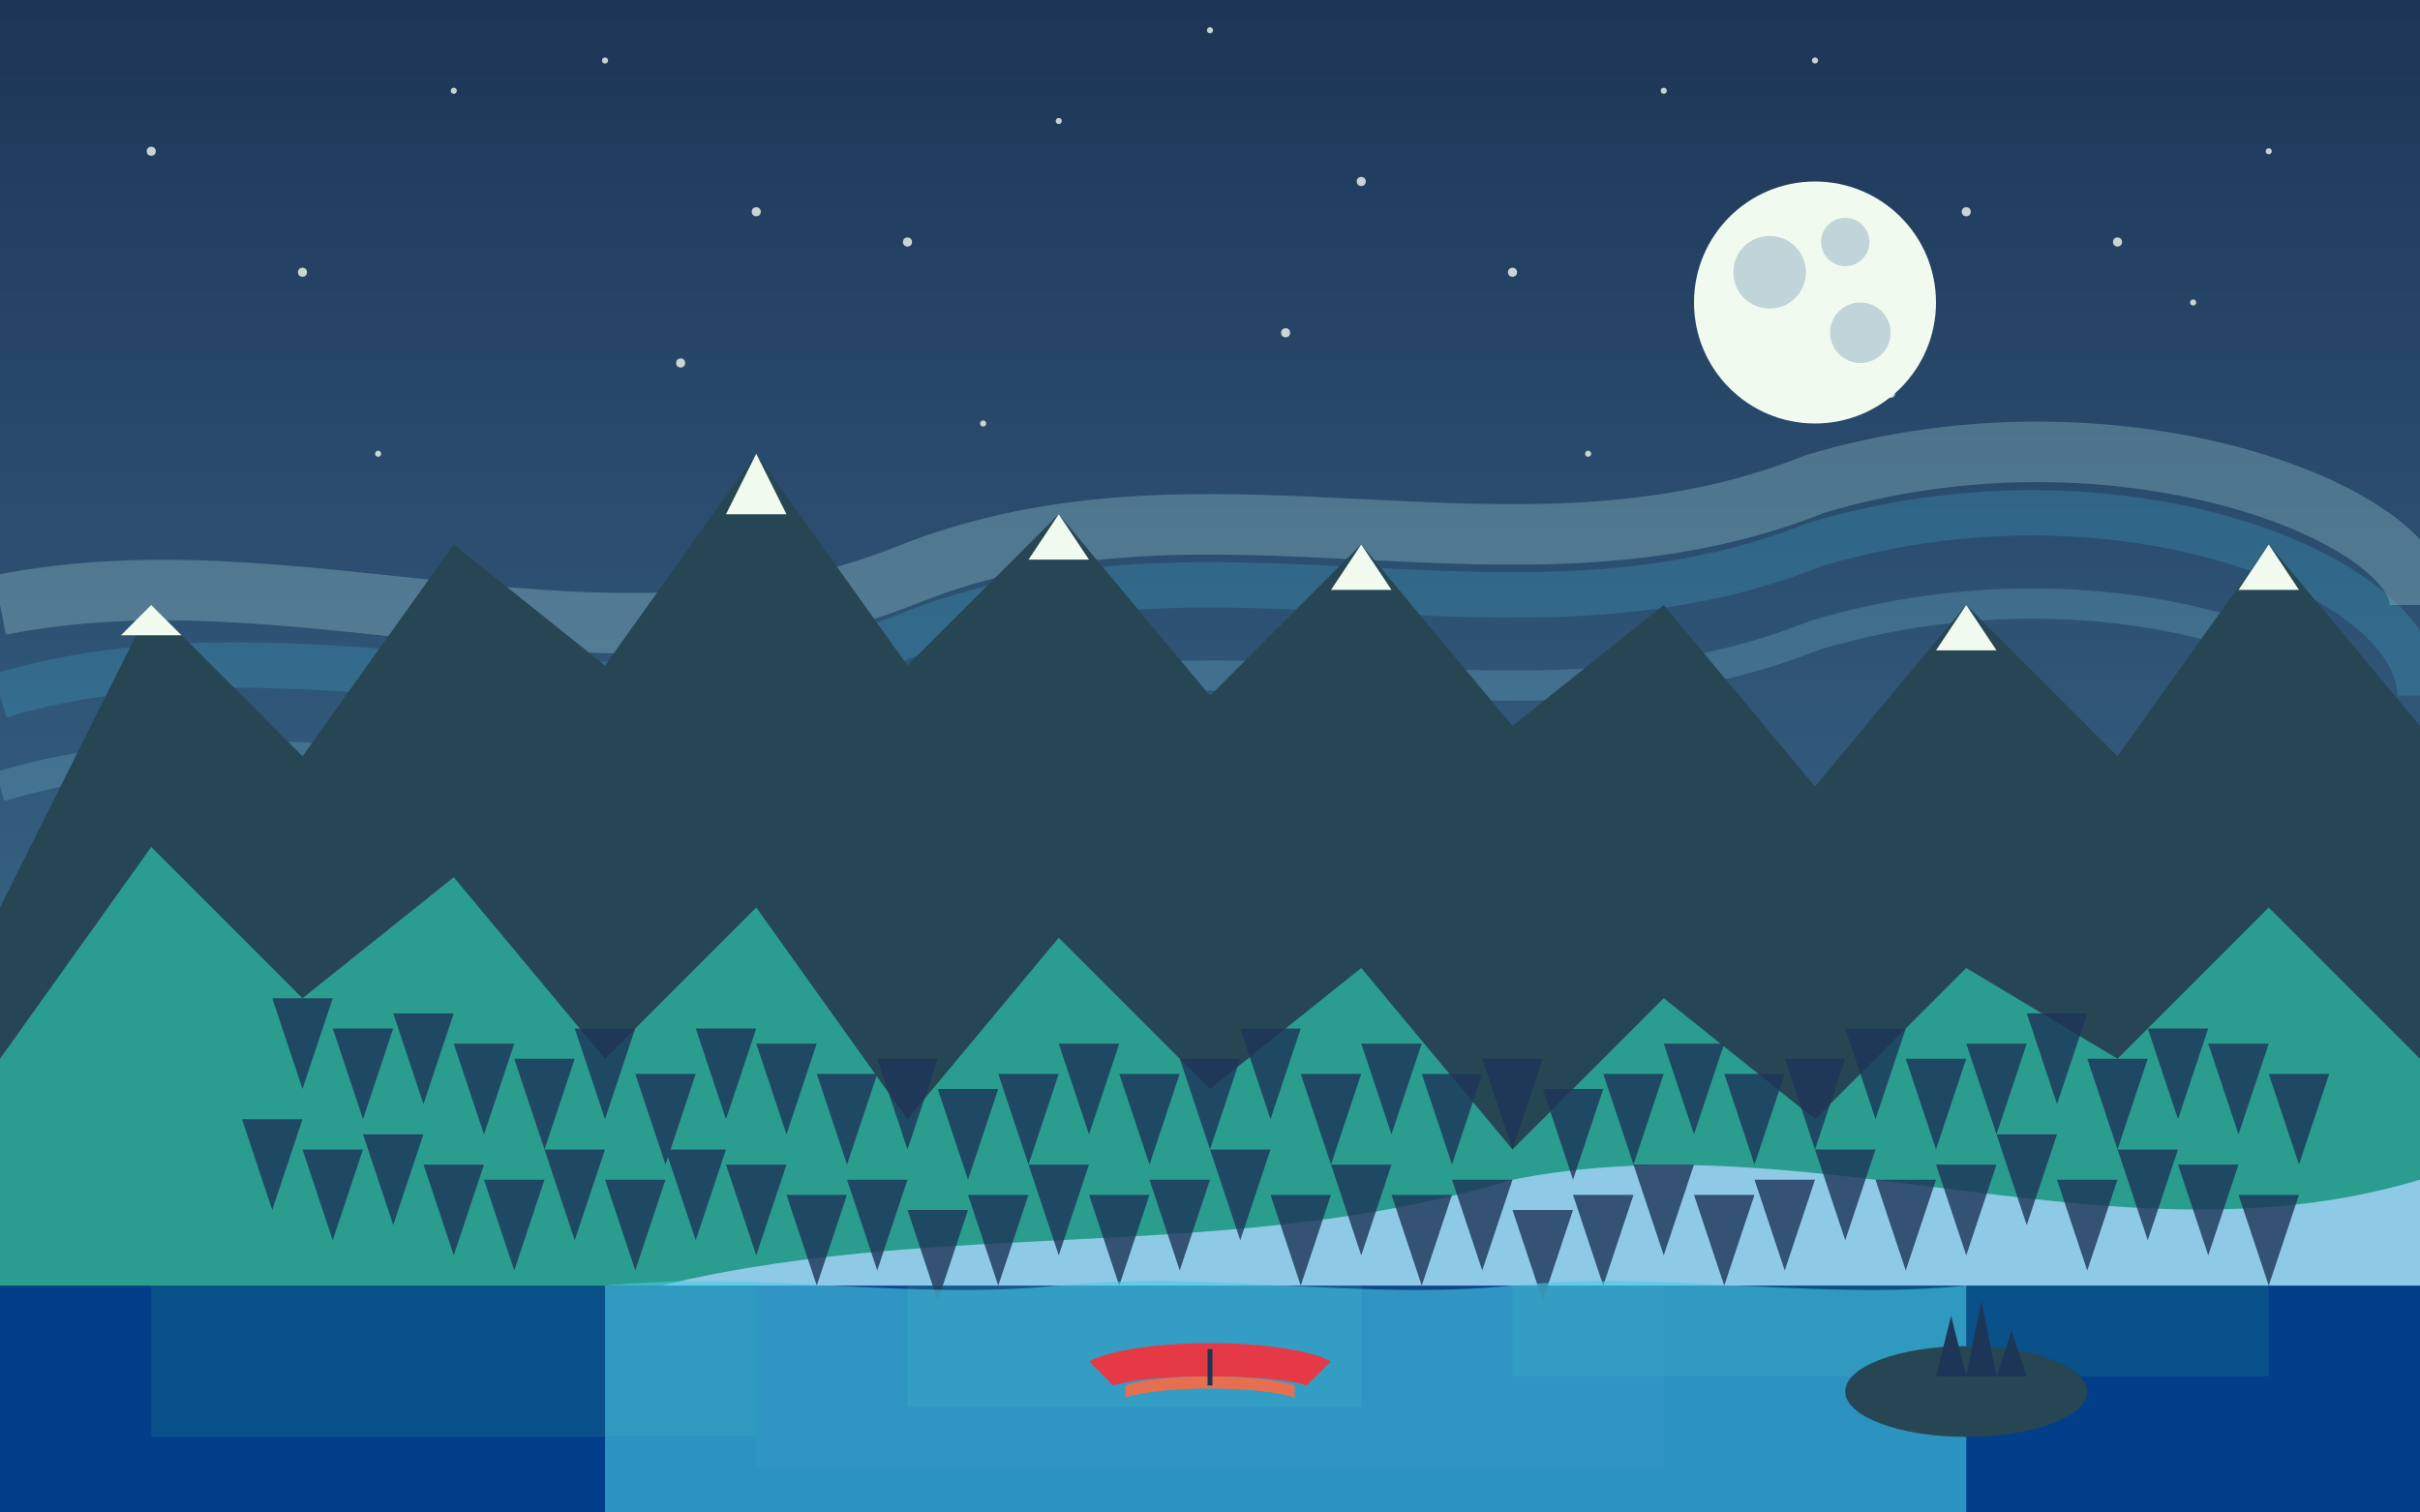 <svg xmlns="http://www.w3.org/2000/svg" viewBox="0 0 800 500" width="800" height="500">
  <rect x="0" y="0" width="800" height="500" fill="#808080" stroke="none"/>
  <!-- Background Sky Gradient -->
  <defs>
    <linearGradient id="skyGradient" x1="0%" y1="0%" x2="0%" y2="100%">
      <stop offset="0%" style="stop-color:#1d3557;stop-opacity:1" />
      <stop offset="100%" style="stop-color:#457b9d;stop-opacity:1" />
    </linearGradient>
  </defs>
  <rect width="800" height="500" fill="url(#skyGradient)" />
  
  <!-- Stars in the sky -->
  <g fill="#f1faee" opacity="0.8">
    <circle cx="50" cy="50" r="1.5" />
    <circle cx="150" cy="30" r="1" />
    <circle cx="250" cy="70" r="1.5" />
    <circle cx="350" cy="40" r="1" />
    <circle cx="450" cy="60" r="1.5" />
    <circle cx="550" cy="30" r="1" />
    <circle cx="650" cy="70" r="1.5" />
    <circle cx="750" cy="50" r="1" />
    <circle cx="100" cy="90" r="1.5" />
    <circle cx="200" cy="20" r="1" />
    <circle cx="300" cy="80" r="1.5" />
    <circle cx="400" cy="10" r="1" />
    <circle cx="500" cy="90" r="1.5" />
    <circle cx="600" cy="20" r="1" />
    <circle cx="700" cy="80" r="1.5" />
    <circle cx="125" cy="150" r="1" />
    <circle cx="225" cy="120" r="1.5" />
    <circle cx="325" cy="140" r="1" />
    <circle cx="425" cy="110" r="1.5" />
    <circle cx="525" cy="150" r="1" />
    <circle cx="625" cy="130" r="1.5" />
    <circle cx="725" cy="100" r="1" />
  </g>
  
  <!-- Northern Lights -->
  <path d="M0,200 C100,180 200,230 300,190 C400,150 500,200 600,160 C700,130 800,170 800,200" stroke="#a8dadc" stroke-width="20" opacity="0.3" fill="none" />
  <path d="M0,230 C100,200 200,250 300,210 C400,170 500,220 600,180 C700,150 800,190 800,230" stroke="#48cae4" stroke-width="15" opacity="0.2" fill="none" />
  <path d="M0,260 C100,230 200,280 300,240 C400,200 500,250 600,210 C700,180 800,220 800,260" stroke="#90e0ef" stroke-width="10" opacity="0.2" fill="none" />
  
  <!-- Mountains -->
  <polygon points="0,300 50,200 100,250 150,180 200,220 250,150 300,220 350,170 400,230 450,180 500,240 550,200 600,260 650,200 700,250 750,180 800,240 800,500 0,500" fill="#264653" />
  
  <!-- Middle Mountains -->
  <polygon points="0,350 50,280 100,330 150,290 200,350 250,300 300,370 350,310 400,360 450,320 500,380 550,330 600,370 650,320 700,350 750,300 800,350 800,500 0,500" fill="#2a9d8f" />
  
  <!-- Foreground Hills -->
  <path d="M-100,500 C0,440 100,460 200,430 C300,400 400,420 500,390 C600,370 700,420 800,390 L900,500 Z" fill="#8ecae6" />
  
  <!-- Lake -->
  <path d="M0,425 L800,425 L800,500 L0,500 Z" fill="#023e8a" />
  
  <!-- Lake reflections -->
  <rect x="50" y="425" width="200" height="50" fill="#2a9d8f" opacity="0.2" />
  <rect x="300" y="425" width="150" height="40" fill="#2a9d8f" opacity="0.2" />
  <rect x="500" y="425" width="250" height="30" fill="#2a9d8f" opacity="0.2" />
  
  <!-- Snow-capped mountain tops -->
  <polygon points="50,200 40,210 60,210" fill="#f1faee" />
  <polygon points="250,150 240,170 260,170" fill="#f1faee" />
  <polygon points="350,170 340,185 360,185" fill="#f1faee" />
  <polygon points="450,180 440,195 460,195" fill="#f1faee" />
  <polygon points="650,200 640,215 660,215" fill="#f1faee" />
  <polygon points="750,180 740,195 760,195" fill="#f1faee" />
  
  <!-- Forest on mountains -->
  <g fill="#1d3557" opacity="0.8">
    <!-- Row 1 -->
    <path d="M100,360 L90,330 L110,330 Z" />
    <path d="M120,370 L110,340 L130,340 Z" />
    <path d="M140,365 L130,335 L150,335 Z" />
    <path d="M160,375 L150,345 L170,345 Z" />
    <path d="M180,380 L170,350 L190,350 Z" />
    <path d="M200,370 L190,340 L210,340 Z" />
    <path d="M220,385 L210,355 L230,355 Z" />
    <path d="M240,370 L230,340 L250,340 Z" />
    <path d="M260,375 L250,345 L270,345 Z" />
    <path d="M280,385 L270,355 L290,355 Z" />
    <path d="M300,380 L290,350 L310,350 Z" />
    <path d="M320,390 L310,360 L330,360 Z" />
    <path d="M340,385 L330,355 L350,355 Z" />
    <path d="M360,375 L350,345 L370,345 Z" />
    <path d="M380,385 L370,355 L390,355 Z" />
    <path d="M400,380 L390,350 L410,350 Z" />
    <path d="M420,370 L410,340 L430,340 Z" />
    <path d="M440,385 L430,355 L450,355 Z" />
    <path d="M460,375 L450,345 L470,345 Z" />
    <path d="M480,385 L470,355 L490,355 Z" />
    <path d="M500,380 L490,350 L510,350 Z" />
    <path d="M520,390 L510,360 L530,360 Z" />
    <path d="M540,385 L530,355 L550,355 Z" />
    <path d="M560,375 L550,345 L570,345 Z" />
    <path d="M580,385 L570,355 L590,355 Z" />
    <path d="M600,380 L590,350 L610,350 Z" />
    <path d="M620,370 L610,340 L630,340 Z" />
    <path d="M640,380 L630,350 L650,350 Z" />
    <path d="M660,375 L650,345 L670,345 Z" />
    <path d="M680,365 L670,335 L690,335 Z" />
    <path d="M700,380 L690,350 L710,350 Z" />
    <path d="M720,370 L710,340 L730,340 Z" />
    <path d="M740,375 L730,345 L750,345 Z" />
    <path d="M760,385 L750,355 L770,355 Z" />
    
    <!-- Row 2 -->
    <path d="M90,400 L80,370 L100,370 Z" />
    <path d="M110,410 L100,380 L120,380 Z" />
    <path d="M130,405 L120,375 L140,375 Z" />
    <path d="M150,415 L140,385 L160,385 Z" />
    <path d="M170,420 L160,390 L180,390 Z" />
    <path d="M190,410 L180,380 L200,380 Z" />
    <path d="M210,420 L200,390 L220,390 Z" />
    <path d="M230,410 L220,380 L240,380 Z" />
    <path d="M250,415 L240,385 L260,385 Z" />
    <path d="M270,425 L260,395 L280,395 Z" />
    <path d="M290,420 L280,390 L300,390 Z" />
    <path d="M310,430 L300,400 L320,400 Z" />
    <path d="M330,425 L320,395 L340,395 Z" />
    <path d="M350,415 L340,385 L360,385 Z" />
    <path d="M370,425 L360,395 L380,395 Z" />
    <path d="M390,420 L380,390 L400,390 Z" />
    <path d="M410,410 L400,380 L420,380 Z" />
    <path d="M430,425 L420,395 L440,395 Z" />
    <path d="M450,415 L440,385 L460,385 Z" />
    <path d="M470,425 L460,395 L480,395 Z" />
    <path d="M490,420 L480,390 L500,390 Z" />
    <path d="M510,430 L500,400 L520,400 Z" />
    <path d="M530,425 L520,395 L540,395 Z" />
    <path d="M550,415 L540,385 L560,385 Z" />
    <path d="M570,425 L560,395 L580,395 Z" />
    <path d="M590,420 L580,390 L600,390 Z" />
    <path d="M610,410 L600,380 L620,380 Z" />
    <path d="M630,420 L620,390 L640,390 Z" />
    <path d="M650,415 L640,385 L660,385 Z" />
    <path d="M670,405 L660,375 L680,375 Z" />
    <path d="M690,420 L680,390 L700,390 Z" />
    <path d="M710,410 L700,380 L720,380 Z" />
    <path d="M730,415 L720,385 L740,385 Z" />
    <path d="M750,425 L740,395 L760,395 Z" />
  </g>
  
  <!-- Reflection in the water -->
  <rect x="250" y="425" width="300" height="60" fill="#ffffff" opacity="0.05" />
  
  <!-- Moon -->
  <circle cx="600" cy="100" r="40" fill="#f1faee" />
  <circle cx="585" cy="90" r="12" fill="#023e8a" opacity="0.2" />
  <circle cx="610" cy="80" r="8" fill="#023e8a" opacity="0.2" />
  <circle cx="615" cy="110" r="10" fill="#023e8a" opacity="0.2" />
  
  <!-- Moraine Lake-style turquoise water in the foreground -->
  <path d="M200,425 C250,420 300,430 350,425 C400,420 450,430 500,425 C550,420 600,430 650,425 L650,500 L200,500 Z" fill="#48cae4" opacity="0.6" />
  
  <!-- Canoe on the lake -->
  <g transform="translate(400, 450) scale(0.8)">
    <path d="M-50,0 C-30,-10 30,-10 50,0 L40,10 C25,5 -25,5 -40,10 Z" fill="#e63946" />
    <path d="M-35,10 C-20,5 20,5 35,10 L35,15 C20,10 -20,10 -35,15 Z" fill="#e76f51" />
    <line x1="0" y1="-5" x2="0" y2="10" stroke="#1d3557" stroke-width="2" />
  </g>
  
  <!-- Small island -->
  <ellipse cx="650" cy="460" rx="40" ry="15" fill="#264653" />
  <g transform="translate(650, 455)">
    <path d="M-10,0 L-5,-20 L0,0 Z" fill="#1d3557" />
    <path d="M0,0 L5,-25 L10,0 Z" fill="#1d3557" />
    <path d="M10,0 L15,-15 L20,0 Z" fill="#1d3557" />
  </g>
</svg>
